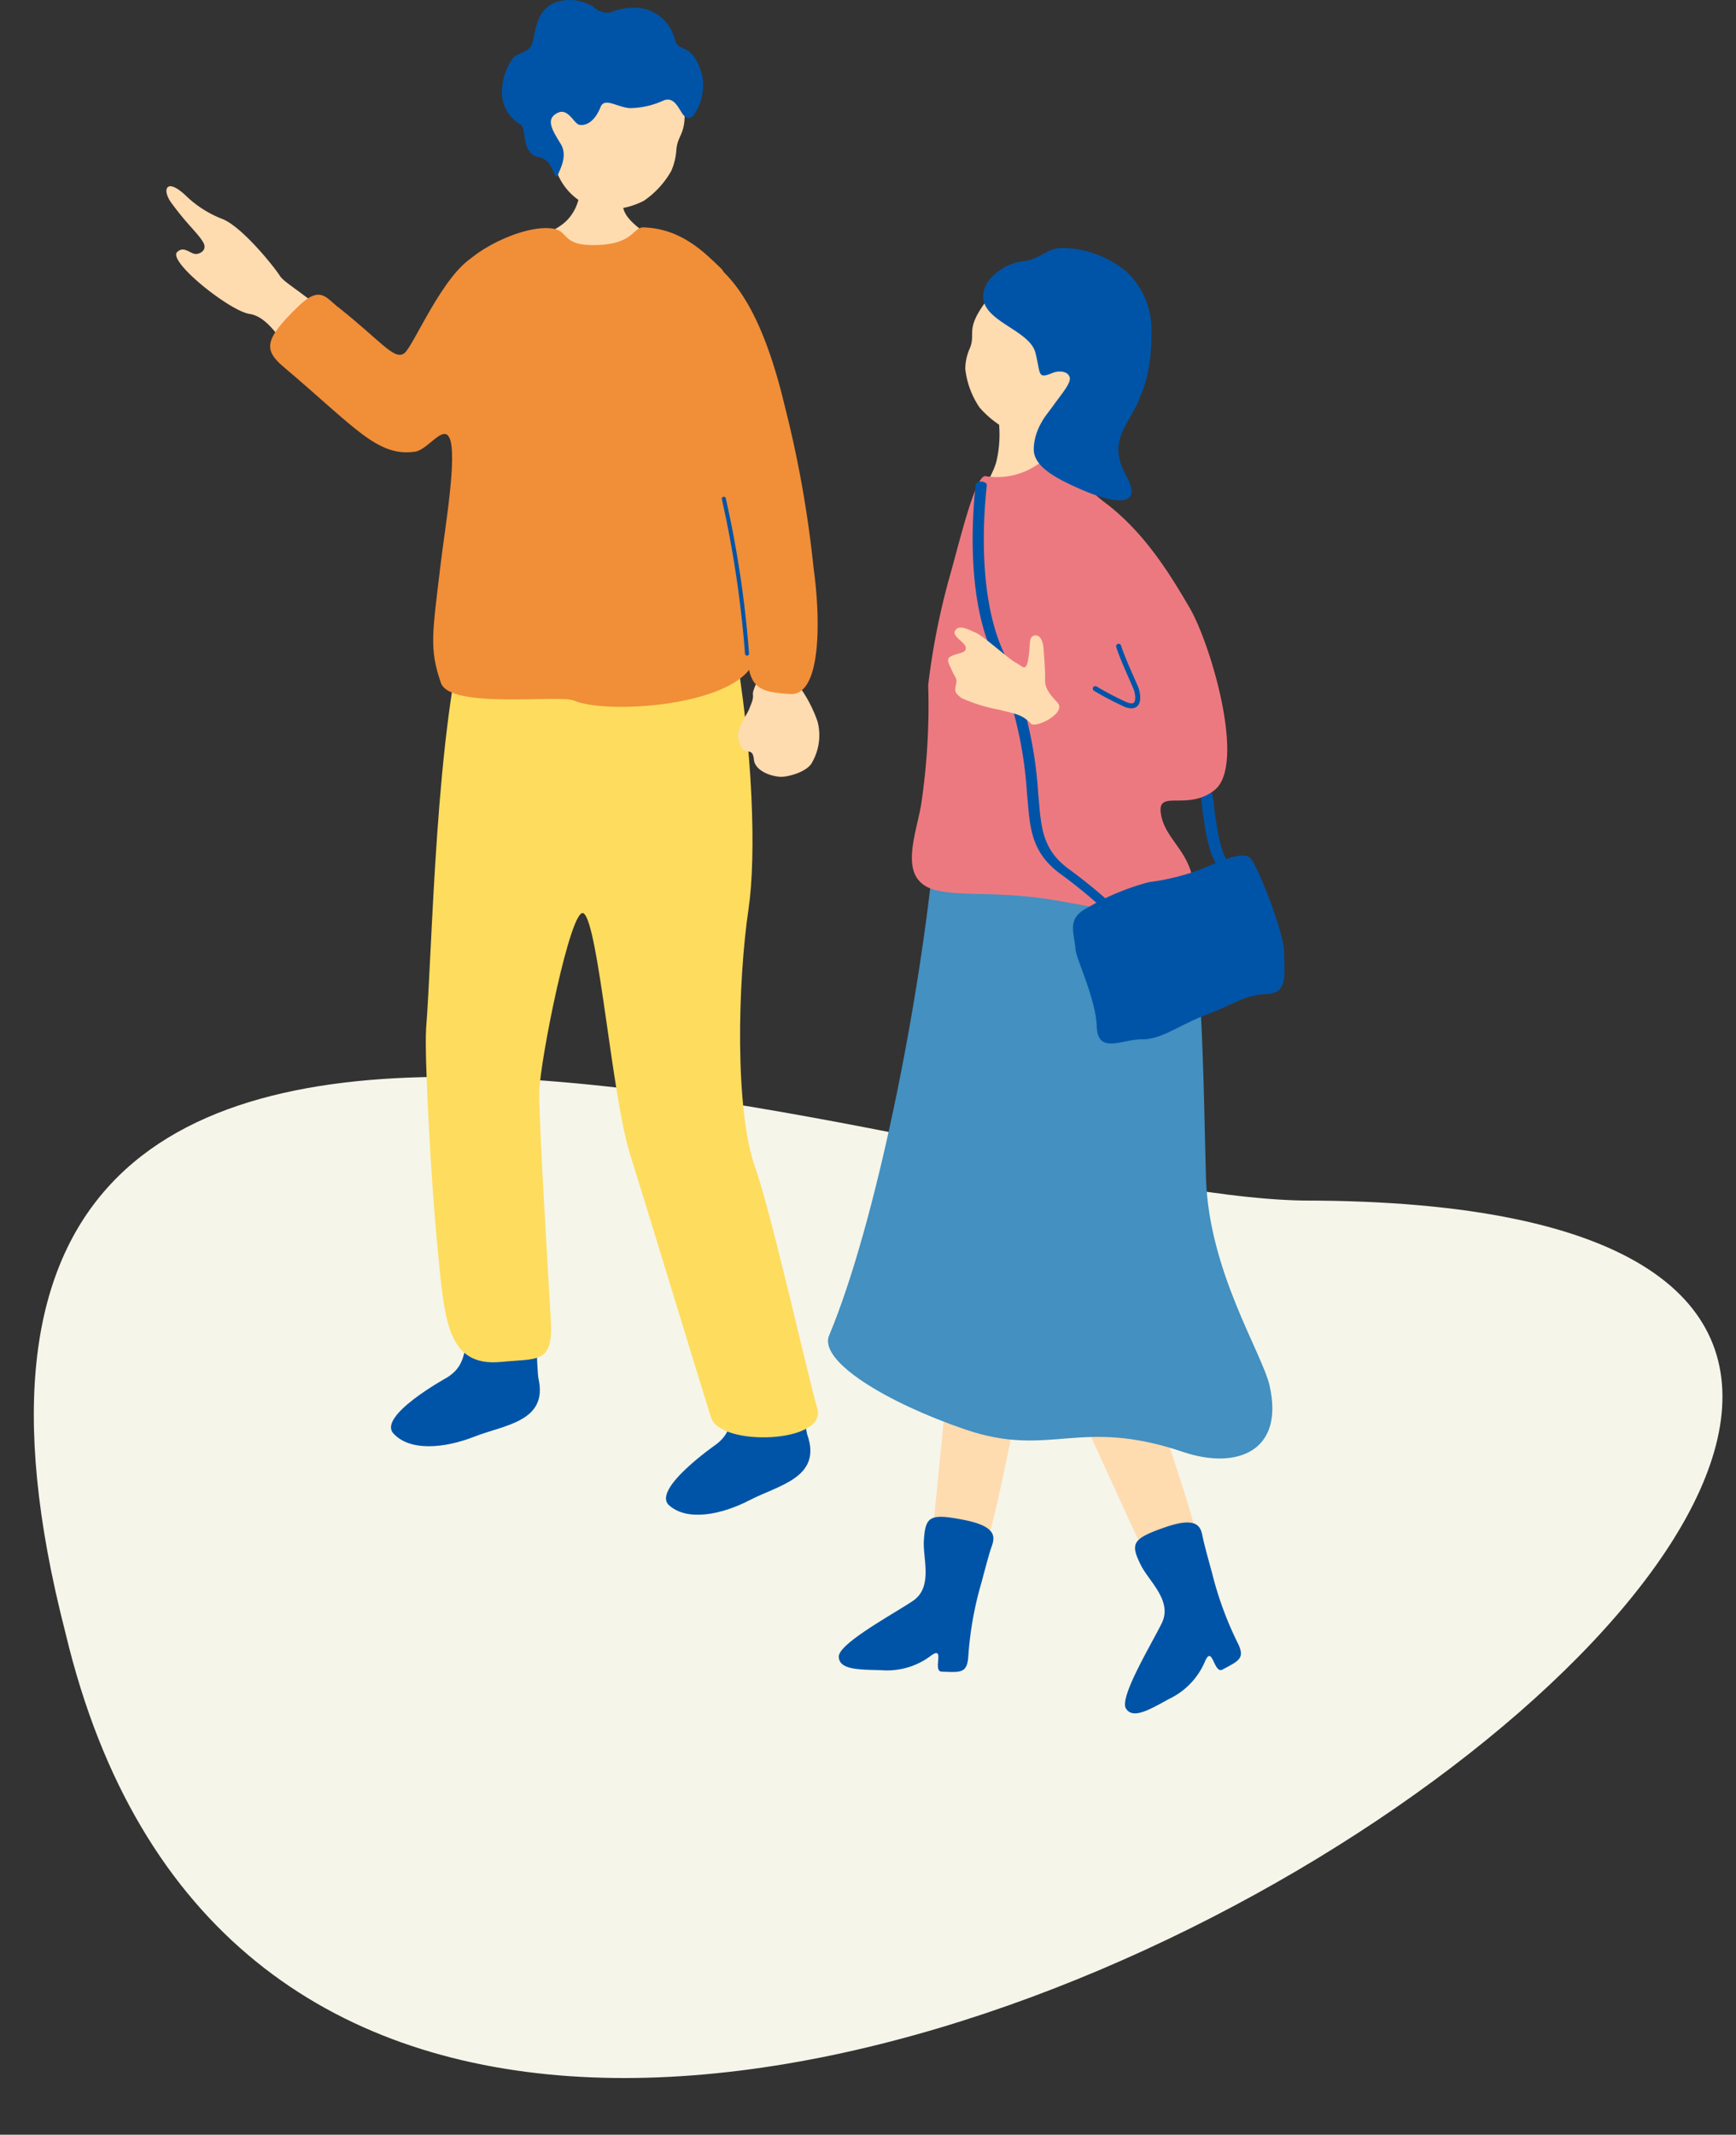 <svg xmlns="http://www.w3.org/2000/svg" xmlns:xlink="http://www.w3.org/1999/xlink" width="116.102" height="142.693" viewBox="0 0 116.102 142.693">
  <rect x="0" y="0" width="116.102" height="142.693" fill="#333333" stroke="none"/>
  <defs>
    <clipPath id="clip-path">
      <rect id="長方形_47" data-name="長方形 47" width="74.773" height="114.524" fill="none"/>
    </clipPath>
  </defs>
  <g id="グループ_193" data-name="グループ 193" transform="translate(-565.165 -189.118)">
    <path id="パス_2264" data-name="パス 2264" d="M84.1,5.37c-24.134.893-99.813-26.1-81.179,33.175C26.386,118.389,173.862.7,84.1,5.37" transform="translate(568.639 259.604) rotate(3)" fill="#f5f5e9"/>
    <g id="グループ_186" data-name="グループ 186" transform="translate(576.295 189.118)">
      <g id="グループ_185" data-name="グループ 185" transform="translate(0 0)" clip-path="url(#clip-path)">
        <path id="パス_2174" data-name="パス 2174" d="M58.1,72.387s-6.313-1.652-6.481-1.048c-.115.411-.829,6.967-1.275,11.548-.209,2.162-1.576,15.622-1.574,16.051,0,.673.169,2.342,1.163,2.568,1.241.283,1.849-.426,2.607-2.607.642-1.846,2.638-12.51,3.26-15.132,1.083-4.564,2.477-10.794,2.3-11.379" transform="translate(2.486 3.63)" fill="#ffdbb0"/>
        <path id="パス_2175" data-name="パス 2175" d="M52.969,98.574c.206-.594.589-1.416-1.766-1.885s-2.62-.247-2.727,1.364c-.081,1.2.637,3.122-.739,4.044-1.322.886-4.969,2.849-4.95,3.726s1.333.862,2.817.9a4.878,4.878,0,0,0,3.272-.911c1.115-.864.125.989.795,1.012,1.293.046,1.718.127,1.782-1.106a23.021,23.021,0,0,1,.868-4.824c.3-1.126.536-2,.648-2.322" transform="translate(2.181 4.918)" fill="#0054a7"/>
        <path id="パス_2176" data-name="パス 2176" d="M57.559,72.633s-6.286,1.752-6.127,2.359c.107.412,2.791,6.435,4.714,10.618.908,1.974,6.5,14.29,6.722,14.66.341.58,1.325,1.938,2.3,1.633,1.214-.382,1.382-1.3.94-3.567-.375-1.917-4.021-12.137-4.8-14.715-1.362-4.489-3.295-10.573-3.743-10.989" transform="translate(2.622 3.703)" fill="#ffdbb0"/>
        <path id="パス_2177" data-name="パス 2177" d="M66.207,97.875c-.121-.617-.2-1.52-2.475-.74s-2.388,1.106-1.67,2.552c.537,1.08,2.124,2.377,1.4,3.867-.7,1.431-2.859,4.964-2.4,5.711s1.585.074,2.887-.639a4.879,4.879,0,0,0,2.368-2.434c.529-1.31.606.79,1.2.474,1.139-.612,1.548-.756.983-1.853a22.933,22.933,0,0,1-1.678-4.605c-.312-1.121-.543-1.994-.61-2.332" transform="translate(3.11 4.937)" fill="#0054a7"/>
        <path id="パス_2178" data-name="パス 2178" d="M53.324,25.358c.147-.009,2.093.006,2.276-.024.1.327.176,2.849.176,3.3,0,.76,2.066,3.18,1.767,4.224-.213.37-6.375,3.019-6.259.08.021-.527,1.284-2.2,1.6-3.343a7.853,7.853,0,0,0,.193-2.466c.082-.6.256-1.545.242-1.767" transform="translate(2.614 1.292)" fill="#ffdbb0"/>
        <path id="パス_2179" data-name="パス 2179" d="M67.869,56.053a.533.533,0,0,1-.3-.082c-.891-.613-1.2-1.878-1.524-4.31a3.881,3.881,0,0,0-1.305-2.81c-.337-.373-.758-.836-1.3-1.519-.1-.121-.015-.266.184-.325a.537.537,0,0,1,.533.111c.534.671.949,1.128,1.282,1.5a4.2,4.2,0,0,1,1.4,3.008c.294,2.222.593,3.522,1.324,4.025.147.1.132.254-.033.345a.578.578,0,0,1-.265.061" transform="translate(3.232 2.395)" fill="#0054a7"/>
        <path id="パス_2180" data-name="パス 2180" d="M49.238,53.912c-.966,10.3-3.92,25.235-7.062,32.738-.723,1.729,3.87,4.5,9.1,6.286,5.7,1.944,7.608-.85,14.561,1.5,3.563,1.205,6.791,0,5.8-4.409-.5-2.215-4.068-7.647-4.258-13.893-.161-5.3-.207-17.756-1.686-19.9-2.562-3.716-1.713-5.146-5.814-4.761s-10.25-1.667-10.635,2.434" transform="translate(2.146 2.615)" fill="#4390c1"/>
        <path id="パス_2181" data-name="パス 2181" d="M66.27,58.725c.293-3.155-1.9-3.848-2.184-5.848-.231-1.62,1.782-.12,3.588-1.538,2.143-1.685-.254-9.779-1.654-12.178-1.249-2.139-3.034-5.122-5.793-7.138A13.563,13.563,0,0,1,57.792,29.5c-.556-.849-1.191-.374-1.966.08a4.765,4.765,0,0,1-3.49.763c-.685.019-1.714,4.408-2.407,6.847a47.875,47.875,0,0,0-1.4,7.114,44.593,44.593,0,0,1-.482,8.064c-.392,2.161-1.564,5.015,1,5.657,1.712.428,4.29.046,7.943.668,5.029.855,9.094,2.033,9.28.035" transform="translate(2.418 1.48)" fill="#ed7980"/>
        <path id="パス_2182" data-name="パス 2182" d="M61.542,45.264a1.477,1.477,0,0,1-.634-.183,20.341,20.341,0,0,1-1.877-.993.169.169,0,1,1,.187-.281,20.467,20.467,0,0,0,1.84.971c.312.156.538.19.637.1.16-.149.088-.647-.034-.939-.046-.11-.123-.284-.217-.5-.3-.675-.752-1.7-.927-2.277a.169.169,0,1,1,.323-.1c.169.561.616,1.571.912,2.239.095.214.173.391.22.5.106.254.3.986-.046,1.316a.544.544,0,0,1-.385.141" transform="translate(3.006 2.088)" fill="#0054a7"/>
        <path id="パス_2183" data-name="パス 2183" d="M62.04,60.726a.5.5,0,0,1-.266-.071,15.189,15.189,0,0,1-1.548-1.291,34.36,34.36,0,0,0-2.969-2.45c-1.961-1.394-2.1-2.983-2.264-4.824l-.055-.6A26.891,26.891,0,0,0,52.669,42.2c-1.763-3.79-1.4-9.2-1.166-11.345.015-.135.187-.235.4-.226s.363.126.347.26c-.233,2.122-.59,7.459,1.136,11.171a27.2,27.2,0,0,1,2.3,9.4l.055.6c.161,1.819.287,3.257,2.069,4.523a34.79,34.79,0,0,1,3.022,2.492,15.344,15.344,0,0,0,1.472,1.232.19.19,0,0,1,0,.345.5.5,0,0,1-.266.071" transform="translate(2.616 1.562)" fill="#0054a7"/>
        <path id="パス_2184" data-name="パス 2184" d="M57.86,60.655c-.149-1.315-.552-2.059.852-2.782a16.486,16.486,0,0,1,4.042-1.679,15.374,15.374,0,0,0,3.507-.869c1.353-.554,2.839-1.276,3.324-.7s2.244,4.951,2.228,6.347.3,2.631-1.179,2.7-2.06.634-3.956,1.352-3.057,1.69-4.371,1.675-2.967,1.034-3.028-.854-1.426-4.614-1.42-5.189" transform="translate(2.941 2.774)" fill="#0054a7"/>
        <path id="パス_2185" data-name="パス 2185" d="M57.047,44.917c-.683-.712-.836-1.091-.819-1.531s-.056-1.5-.11-2.132-.345-.913-.672-.785-.183.638-.343,1.549-.38.473-.83.246-2.179-1.8-2.691-2.012S50.5,39.7,50.224,40.1s.672.784.7,1.148-.347.332-.869.533-.29.465-.061.994.383.507.268.984.012.566.357.858a10.773,10.773,0,0,0,2.539.788c1,.27,1.494.273,2.131.937.3.314,2.439-.715,1.754-1.428" transform="translate(2.536 2.035)" fill="#ffdbb0"/>
        <path id="パス_2186" data-name="パス 2186" d="M59.056,27.161a4.59,4.59,0,0,1-4.21,1.195,6.545,6.545,0,0,1-3.058-1.975,5.713,5.713,0,0,1-.953-2.574,3.438,3.438,0,0,1,.294-1.36c.444-1.023-.339-1.231,1.08-3.142.432-.581,2.795-3.134,6.078-2.362,2.885.68,3.625,7.66.769,10.218" transform="translate(2.592 0.856)" fill="#ffdbb0"/>
        <path id="パス_2187" data-name="パス 2187" d="M52.227,18.117a3.46,3.46,0,0,1,2.353-1.449c1.369-.143,1.623-1.021,3.028-.886a6.892,6.892,0,0,1,4.005,1.625,5.306,5.306,0,0,1,1.567,3.086c.1.641.2,4.207-1.159,5.945-.738.944-3.145,1.306-4.578,1.785-.79.264-1.305.169-1.138-1.382.56-.927,1.546-1.925,1.462-2.386s-.739-.5-1.148-.333c-1.03.42-.783.119-1.148-1.337-.445-1.775-4.544-2.226-3.244-4.667" transform="translate(2.65 0.804)" fill="#0054a7"/>
        <path id="パス_2188" data-name="パス 2188" d="M62.178,25.639c-.786,1.727-2.044,2.689-.8,4.953,1.208,2.2-.887,1.83-2.962.936-1.936-.836-3.256-1.62-3.224-2.754.062-2.209,2.292-3.8,3.314-4.5s4.637-.757,3.673,1.363" transform="translate(2.814 1.215)" fill="#0054a7"/>
        <path id="パス_2189" data-name="パス 2189" d="M41.256,91.666c-.151-.446-.7-4.6-.782-5.188-.272-1.844-4-3.91-4.2-.267s.321,4.912-1.1,6.024c-.019.015-4.373,3.026-3.176,4.093,1.217,1.085,3.489.64,5.4-.35s4.816-1.5,3.862-4.312" transform="translate(1.62 4.293)" fill="#0054a7"/>
        <path id="パス_2190" data-name="パス 2190" d="M11.015,20.629C9.247,19.021,7.9,18.314,7.6,17.851c-.436-.682-2.518-3.251-3.813-3.8A7.308,7.308,0,0,1,1.325,12.5C0,11.225-.332,12.055.334,12.963c1.1,1.5,1.737,1.981,2.118,2.617.267.448-.063.727-.4.788-.439.079-.864-.625-1.363-.092-.468.713,3.553,3.895,4.851,4.1,1.26.2,1.95,1.63,3.029,2.778.439.468,3.293-1.758,2.451-2.523" transform="translate(0 0.604)" fill="#ffdbb0"/>
        <path id="パス_2191" data-name="パス 2191" d="M26.441,10.258c.136.012,3.25.256,3.423.255.042.294-.869,1.923-.459,3.038.521,1.415,3.694,2.433,3.156,3.74-1.631,3.253-7.817,1.715-9.013.059-.265-3.014,1.6-1.819,2.636-4.023a5.1,5.1,0,0,0,.257-3.07" transform="translate(1.199 0.523)" fill="#ffdbb0"/>
        <path id="パス_2192" data-name="パス 2192" d="M24.153,88.051c-.1-.458-.213-4.651-.239-5.24-.079-1.863-3.569-4.3-4.151-.7s-.192,4.919-1.725,5.877c-.02.013-4.663,2.555-3.585,3.74,1.1,1.205,3.405,1,5.409.213s4.946-1,4.29-3.888" transform="translate(0.729 4.092)" fill="#0054a7"/>
        <path id="パス_2193" data-name="パス 2193" d="M16.519,66.965c.441-5.4.614-20.247,2.833-27.822.812-2.707,4.172-2.737,10.946-1.652,1.208.1,6.069-.7,6.8,3.366,1.321,7.363,1.5,14.569,1,17.967-.738,4.969-.929,13.5.434,17.335,1.094,3.074,3.54,14.013,4.156,16.113.68,2.316-6.46,2.583-7.1.611-.487-1.5-4.347-14.2-5.426-17.624-1.208-3.831-2.1-15.318-3.091-16.077-.839-.64-2.956,9.965-2.977,11.955-.022,2.149.574,11.69.774,15.28.16,2.887-.883,2.5-3.316,2.742-3.7.364-3.8-2.956-4.272-7.753-.44-4.494-.877-12.931-.754-14.44" transform="translate(0.841 1.877)" fill="#fedc5e"/>
        <path id="パス_2194" data-name="パス 2194" d="M11.145,19.7c2.9,2.3,3.737,3.551,4.411,3.1.606-.409,2.594-5.339,4.707-6.5.98-.54,1.2,1.952,1.2,5.791,0,1.673-1.973,8.1-2.884,6.325-.43-.837-1.437.825-2.286.949-2.523.366-4.014-1.63-8.764-5.64-1.385-1.17-1.341-1.852.966-4.085,1.449-1.4,1.83-.581,2.647.067" transform="translate(0.337 0.827)" fill="#f18e38"/>
        <path id="パス_2195" data-name="パス 2195" d="M36.844,29.639c-.951-1.872.559-11.308-.6-12.417-1.085-1.035-2.616-2.664-5.176-2.76-.793-.03-.641,1.232-3.549,1.182-2.086-.036-1.38-1.085-2.86-1.134-2.31-.077-6,2.1-5.847,3.076.233,1.517-1.287,9.768-.757,10.911.561,1.208-.291,6.01-.6,8.626-.536,4.512-.75,5.51.038,7.79.611,1.766,7.969.772,8.891,1.177,2.345,1.028,12.277.284,12.178-3.36-.074-2.736-1.009-5.208-1.076-7.722-.057-2.086.112-3.895-.637-5.371" transform="translate(0.865 0.737)" fill="#f18e38"/>
        <path id="パス_2196" data-name="パス 2196" d="M37.45,43.837c.1-.254.171-.574.65-.615,1.593-.137,1.875-.335,2.418.533a9.058,9.058,0,0,1,1.173,2.274,3.648,3.648,0,0,1-.353,2.717c-.323.681-1.731,1.023-2.172.981-.942-.089-1.676-.566-1.728-1.133-.086-.958-.594-.181-.95-1.064-.407-1.012.455-1.769.68-2.46.384-.885.075-.706.283-1.233" transform="translate(1.855 2.197)" fill="#ffdbb0"/>
        <path id="パス_2197" data-name="パス 2197" d="M35.045,16.745c1.246,1.037,3.172,2.981,4.729,9.506a74.845,74.845,0,0,1,1.94,10.879c.451,3.19.581,8.551-1.57,8.416-3.055-.191-2.686-.792-3.2-5.336-.555-4.864-1.937-12.36-3.1-13.92C32.5,24.5,29.959,23.432,30.99,21.283s2.957-5.451,4.056-4.538" transform="translate(1.568 0.846)" fill="#f18e38"/>
        <path id="パス_2198" data-name="パス 2198" d="M37.029,42.214a.135.135,0,0,1-.135-.135,72.551,72.551,0,0,0-1.549-10.323.134.134,0,0,1,.262-.058A71.467,71.467,0,0,1,37.163,42.08a.135.135,0,0,1-.135.135" transform="translate(1.802 1.611)" fill="#0054a7"/>
        <path id="パス_2199" data-name="パス 2199" d="M24.732,10.8a4,4,0,0,0,2.77,2.954,5.143,5.143,0,0,0,3.21-.508,5.988,5.988,0,0,0,1.825-1.985,4.17,4.17,0,0,0,.344-1.4c.085-1.148.782-1,.482-3.405-.09-.73-.007-2.256-2.885-2.969-2.53-.625-8.661,1.625-5.746,7.311" transform="translate(1.222 0.173)" fill="#ffdbb0"/>
        <path id="パス_2200" data-name="パス 2200" d="M28.576.842A1.433,1.433,0,0,1,27.437.427,3.028,3.028,0,0,0,24.864.181C23.6.755,23.63,2.083,23.371,2.9c-.192.61-.795.561-1.239.934a3.849,3.849,0,0,0-.777,2.458,2.456,2.456,0,0,0,1.252,2.039c.411.211-.024,1.956,1.238,2.182.986.176,1.019,1.724,1.244,1.177.177-.429.664-1.3.19-2.073-.595-.963-1.024-1.673-.2-2.075.708-.345,1.079.727,1.451.8s.991-.125,1.417-1.189c.265-.664,1.1.011,1.953.074a5.465,5.465,0,0,0,2.221-.494c1.169-.511,1.172,1.8,2.044.985a3.581,3.581,0,0,0,.594-2.6c-.615-2.335-1.542-1.562-1.827-2.4A2.8,2.8,0,0,0,30.623.539a4.169,4.169,0,0,0-2.046.3" transform="translate(1.089 0)" fill="#0054a7"/>
      </g>
    </g>
  </g>
</svg>
